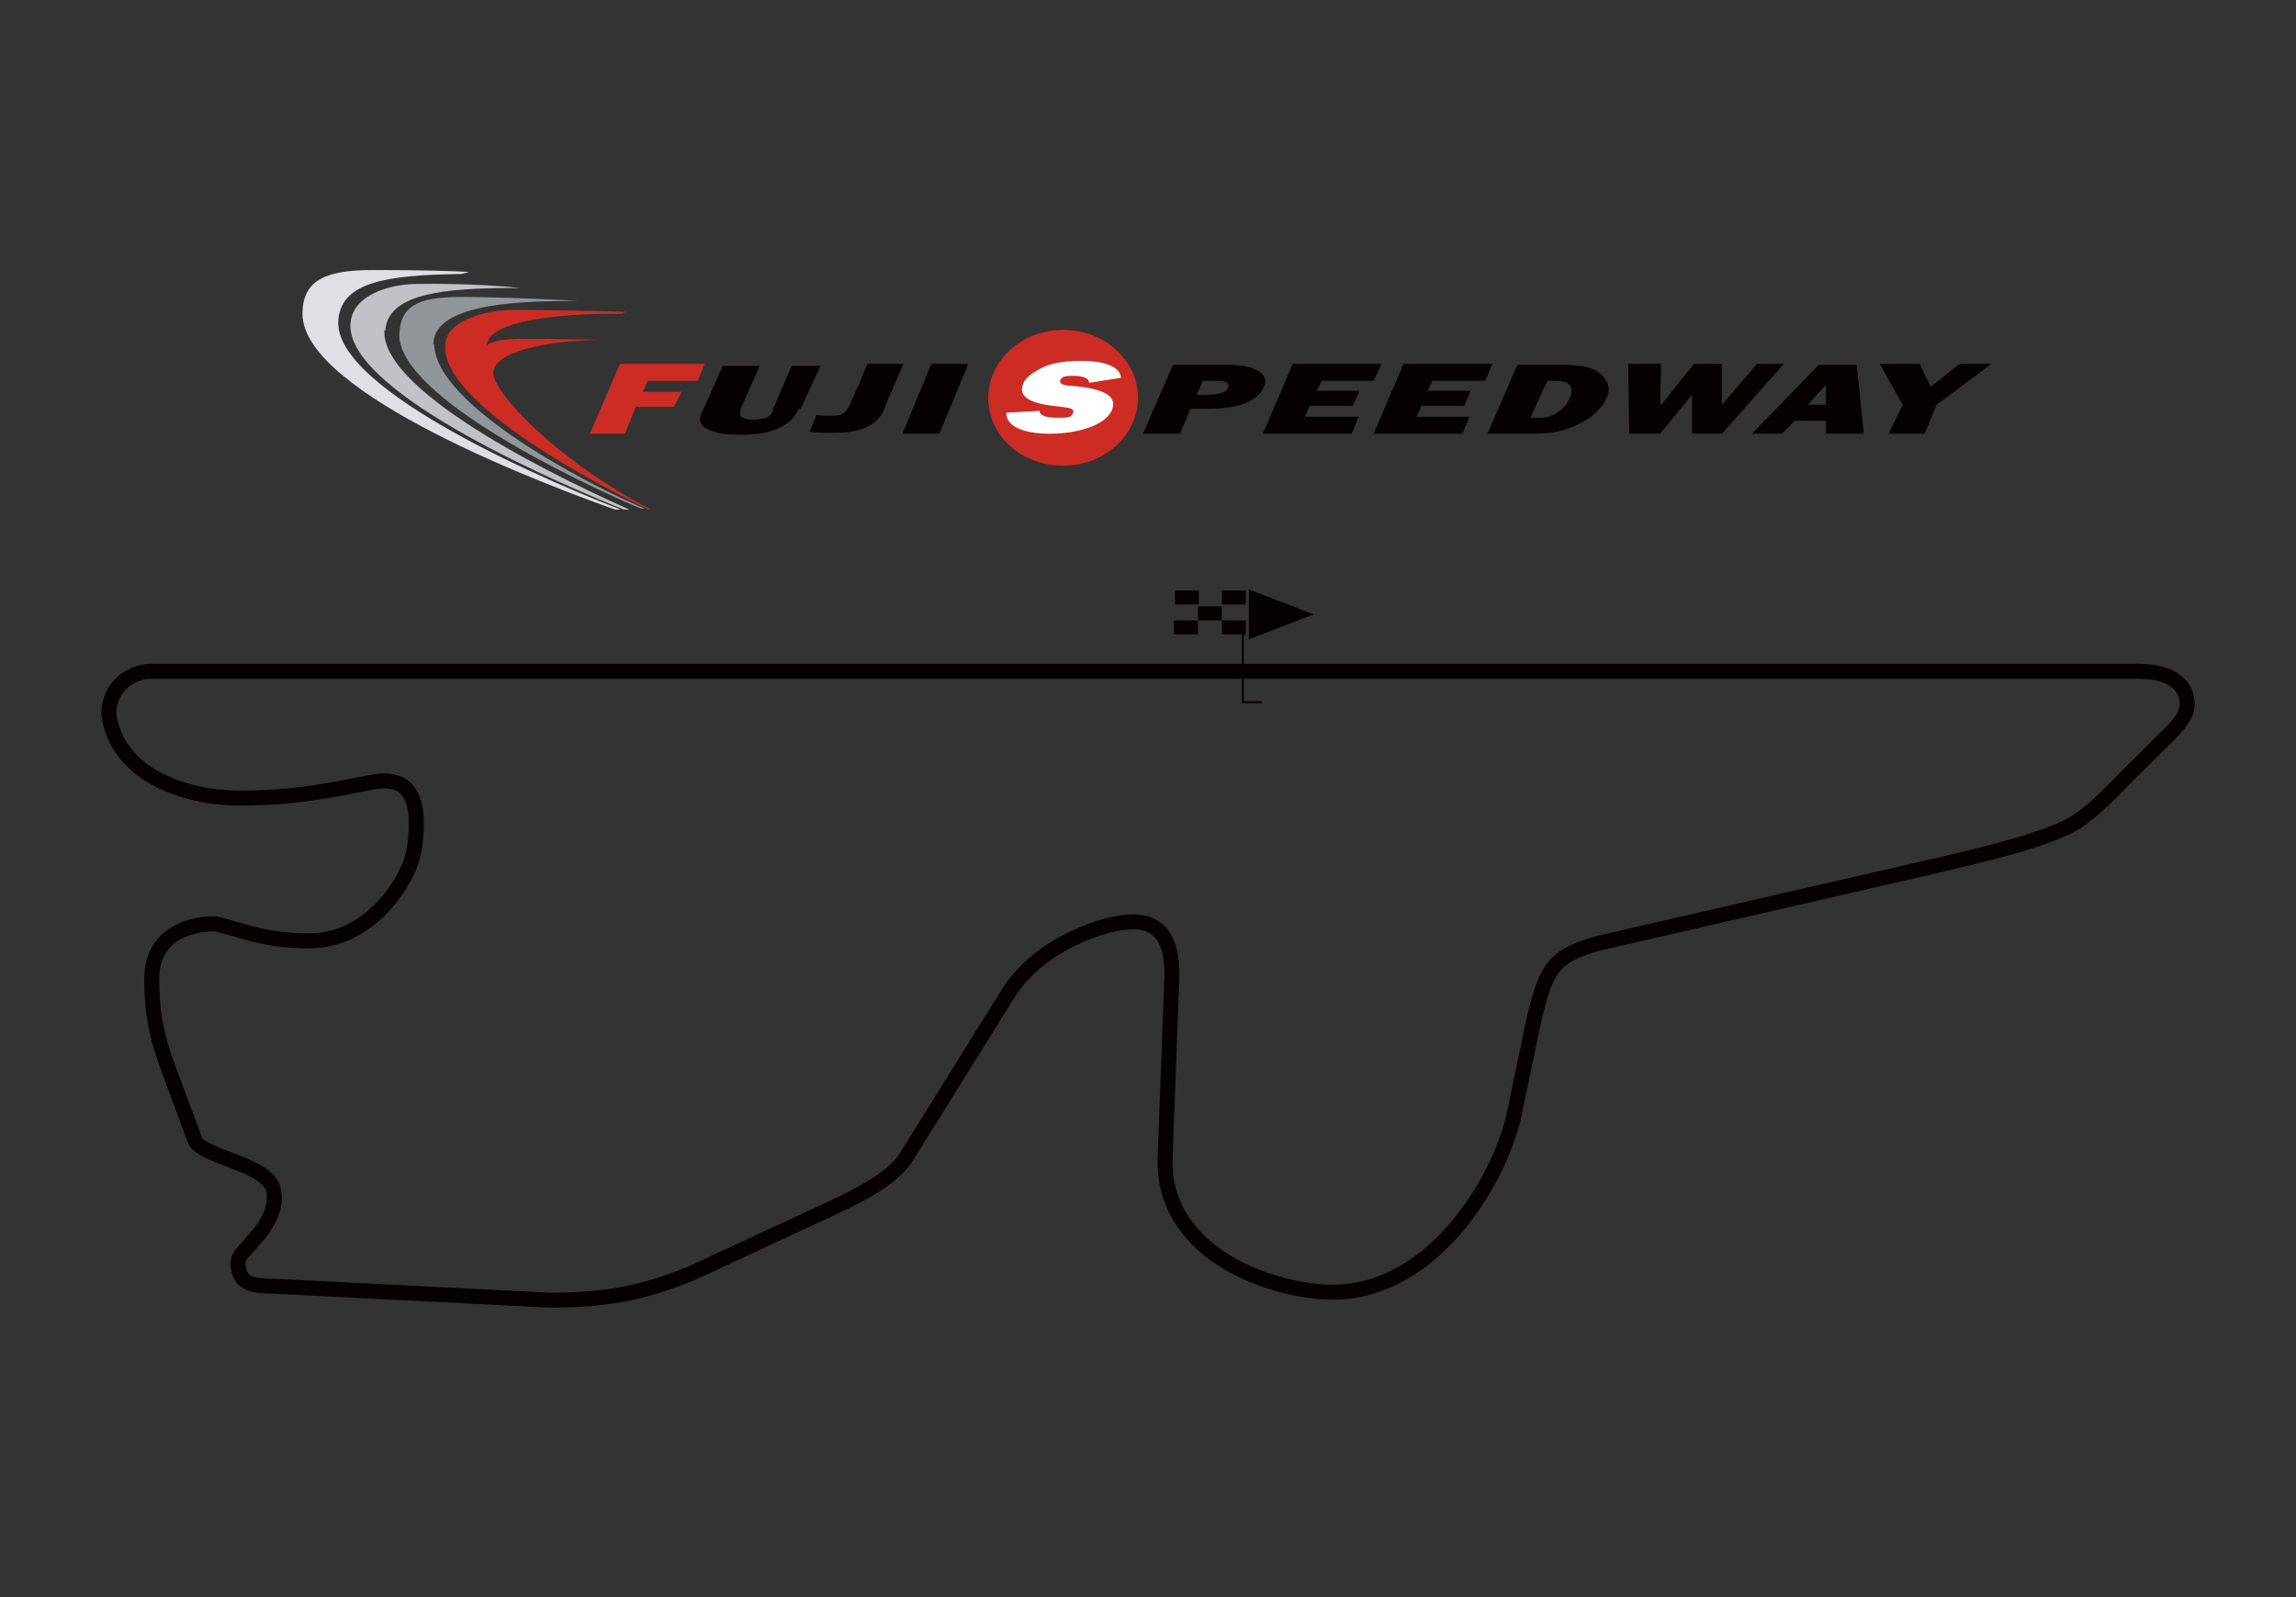 <?xml version="1.0" encoding="UTF-8"?>
<svg xmlns="http://www.w3.org/2000/svg" xmlns:xlink="http://www.w3.org/1999/xlink" version="1.1" viewBox="0 0 230 160">
  <rect x="0" y="0" width="230" height="160" fill="#333333" stroke="none"/>
  <defs>
    <style>
      .cls-1, .cls-2, .cls-3 {
        fill: none;
      }

      .cls-4 {
        clip-path: url(#clippath-1);
      }

      .cls-5 {
        clip-path: url(#clippath-3);
      }

      .cls-6 {
        clip-path: url(#clippath-4);
      }

      .cls-7 {
        clip-path: url(#clippath-2);
      }

      .cls-8 {
        clip-path: url(#clippath-7);
      }

      .cls-9 {
        clip-path: url(#clippath-6);
      }

      .cls-10 {
        clip-path: url(#clippath-9);
      }

      .cls-11 {
        clip-path: url(#clippath-8);
      }

      .cls-12 {
        clip-path: url(#clippath-5);
      }

      .cls-13 {
        fill: #90969a;
      }

      .cls-14 {
        fill: #fff;
      }

      .cls-15 {
        fill: #cc2c24;
      }

      .cls-16 {
        fill: #c0c2c7;
      }

      .cls-17 {
        fill: #070001;
      }

      .cls-2 {
        stroke-width: .2px;
      }

      .cls-2, .cls-3 {
        stroke: #070001;
        stroke-miterlimit: 3.9;
      }

      .cls-18 {
        fill: #e0dfe4;
      }

      .cls-19 {
        clip-path: url(#clippath);
      }

      .cls-3 {
        stroke-width: 1.5px;
      }
    </style>
    <clipPath id="clippath">
      <rect class="cls-1" x="30.3" y="26.95" width="169.2" height="24.1"/>
    </clipPath>
    <clipPath id="clippath-1">
      <rect class="cls-1" x="30.3" y="26.95" width="169.2" height="24.1"/>
    </clipPath>
    <clipPath id="clippath-2">
      <rect class="cls-1" x="30.3" y="26.95" width="169.2" height="24.1"/>
    </clipPath>
    <clipPath id="clippath-3">
      <rect class="cls-1" x="30.3" y="26.95" width="169.2" height="24.1"/>
    </clipPath>
    <clipPath id="clippath-4">
      <rect class="cls-1" x="30.3" y="26.95" width="169.2" height="24.1"/>
    </clipPath>
    <clipPath id="clippath-5">
      <rect class="cls-1" x="30.3" y="26.95" width="169.2" height="24.1"/>
    </clipPath>
    <clipPath id="clippath-6">
      <rect class="cls-1" x="30.3" y="26.95" width="169.2" height="24.1"/>
    </clipPath>
    <clipPath id="clippath-7">
      <rect class="cls-1" x="30.3" y="26.95" width="169.2" height="24.1"/>
    </clipPath>
    <clipPath id="clippath-8">
      <rect class="cls-1" x="30.3" y="26.95" width="169.2" height="24.1"/>
    </clipPath>
    <clipPath id="clippath-9">
      <rect class="cls-1" x="30.3" y="26.95" width="169.2" height="24.1"/>
    </clipPath>
  </defs>
  <!-- Generator: Adobe Illustrator 28.6.0, SVG Export Plug-In . SVG Version: 1.2.0 Build 709)  -->
  <g>
    <g id="_レイヤー_1" data-name="レイヤー_1">
      <g>
        <path class="cls-17" d="M43.5,131.15c.2.6.5,1.3.7,1.9l-.7-1.9Z"/>
        <rect class="cls-17" x="117.7" y="59.15" width="2.4" height="1.4"/>
        <rect class="cls-17" x="122.4" y="59.15" width="2.4" height="1.4"/>
        <rect class="cls-17" x="120" y="60.75" width="2.4" height="1.4"/>
        <rect class="cls-17" x="117.6" y="62.15" width="2.4" height="1.4"/>
        <rect class="cls-17" x="122.4" y="62.15" width="2.4" height="1.4"/>
        <polygon class="cls-17" points="125.1 59.05 131.6 61.55 125.1 64.05 125.1 59.05"/>
        <polyline class="cls-2" points="124.5 63.35 124.5 70.35 126.4 70.35"/>
        <g class="cls-19">
          <path class="cls-18" d="M33.9,31.95c.4-3.7,4.8-4.4,12.3-4.5l.8-.2c-1.4-.1-4.9-.2-9.7-.2s-7,1.1-7,4.4c0,8,24.7,17.3,31.9,19.8h.5c-6.6-2.5-29.5-12.1-28.8-19.2"/>
        </g>
        <g class="cls-4">
          <path class="cls-16" d="M38.6,33.15c.2-3.7,5.7-4.3,12.9-4.3h.6c-.8-.1-5.1-.5-10.4-.4-2.6,0-6.6,1.1-6.6,4.2,0,6.9,21.6,16.1,27.9,18.6h.5c-5.9-2.6-25.4-11.7-25-18.2"/>
        </g>
        <g class="cls-7">
          <path class="cls-13" d="M43.4,34.55c0-3.9,7.5-4.4,13.9-4.4h.6c-1.4-.1-7.4-.4-11.8-.4s-6,1-6.1,3.8c0,6.3,18.5,15,24.2,17.4h.4c-5.1-2.1-21.1-10.3-21.1-16.5"/>
        </g>
        <g class="cls-5">
          <path class="cls-15" d="M48.7,34.65c.8-.8,3.6-.7,4.4-.7,4.2,0,7.3.1,7.3.1h-.4c-5.4.1-10.5,1.2-10.6,3.3,0,1.9,6.2,8.7,15.8,13.7h-.2c-5-2.4-20.7-10.6-20.4-16.4,0-2.7,4.5-3.6,6.6-3.6,3.6,0,9.4.1,11.5.2l-.5.2c-6.1-.1-13.1.7-13.4,3"/>
        </g>
        <g class="cls-6">
          <path class="cls-15" d="M99,39.85c0,3.8,3.3,6.8,7.5,6.8s7.5-3.1,7.5-6.8-3.3-6.8-7.5-6.8-7.5,3.1-7.5,6.8"/>
        </g>
        <polygon class="cls-15" points="63.7 40.75 62.6 43.45 59.1 43.45 62.1 36.45 70.6 36.45 69.9 38.15 64.9 38.15 64.4 39.25 68.3 39.25 67.5 40.75 63.7 40.75"/>
        <g class="cls-12">
          <path class="cls-17" d="M80,40.95c-.4.8-.8,1.4-2.1,2-1.2.5-2.5.6-3.7.6s-2.4-.1-3.2-.5c-1.1-.5-1-1.2-.6-1.9l2-4.5h3.7l-1.9,4.3c0,.2-.2.6,0,.7,0,.2.7.4,1.2.4s1-.1,1.3-.2c.6-.2.7-.6.8-1l1.8-4.2h2.9l-2,4.3h-.2Z"/>
        </g>
        <g class="cls-9">
          <path class="cls-17" d="M87,36.45h3.5l-1.8,4.2c-.2.7-.6,1.4-1.6,2-1.1.6-2.3.7-3.6.7s-1.6,0-2.4-.1l.7-1.7c.4.1.8.1,1.3.1s1,0,1.3-.2.6-.6.7-.8l1.8-4.2h.1Z"/>
        </g>
        <g>
          <path class="cls-3" d="M24.1,127.75c.5,1.1,2.3,1.1,3.3,1.1l27.7,1.4c6.7,0,10.2-1.1,14.2-2.7,1.3-.6,14.2-6.6,14.2-6.6,3.9-1.8,6.1-3.3,7.2-4.9l10.4-16.7c3.2-4.9,9.7-7,12.4-7s3.9,1.8,3.9,5.3l-.7,18.7c0,9.6,11.2,13.1,16.8,13.1,10.5,0,17.2-12.1,18.3-18.4l1.9-9.1c1.2-4.8,1.8-6.1,6.2-7.4l34.8-8c7.8-1.8,11.3-3,13.3-4.2,2.4-1.6,4.5-4.1,6.6-6.1l2-2c1.7-1.6,2.5-2.6,2.5-3.7,0-1.8-1.4-3.3-4.9-3.3H15.1c-1.8,0-4.2,1.4-4.2,4.3.8,6,7.5,8.4,13.1,8.4s9.2-.8,13.3-1.6c1.1-.2,2.3-.2,3.2.5,1.1,1,1.2,2.5,1.2,3.8s-.2,3.1-.8,4.4c-2,4.3-5.7,7.2-9.9,7.2s-5.9-.8-9-1.6c-.4-.1-.5-.1-.6-.1-2.6,0-6.2,1.2-6.2,5.5s.8,6.7,2,9.9l2.3,6.2c.6,1.8,7.4,2.4,7.9,5.1.4,1.9-.8,3.7-2,5-1.3,1.6-2,1.7-1.3,3.5h0Z"/>
          <polygon class="cls-17" points="94.1 43.45 90.4 43.45 93.3 36.45 97 36.45 94.1 43.45"/>
        </g>
        <g class="cls-8">
          <path class="cls-14" d="M104.1,41.05c0,.6.7.8,1.8.8s1.4,0,1.6-.5c.2-.5-.7-.5-1.2-.6-2.1-.2-4.5-.6-3.8-2.3.2-.7,1.2-1.3,2.3-1.8,1.1-.4,2.4-.5,3.6-.5,2,0,3.8.5,3.9,1.7l-3.2.5c0-.5-.7-.7-1.6-.7s-1.2.1-1.3.5.7.5,1.1.5c1.1.1,2.1.2,3.1.6s1.3,1,1,1.8c-.7,1.7-3.8,2.4-6.2,2.4s-4.4-.6-4.4-2.1l3.5-.2h-.2v-.1Z"/>
        </g>
        <g class="cls-11">
          <path class="cls-17" d="M119.3,40.95h1.8c1.1,0,2.4-.1,3.5-.5s1.8-1.1,2-1.7c.4-.7,0-1.4-1-1.8-.8-.4-2.1-.4-3.3-.4h-4.8l-3,6.9h3.7l1.1-2.6h0v.1ZM119.9,39.45l.6-1.3h1.1c.8,0,1.7,0,1.4.7-.2.6-1.3.7-2.1.7h-1v-.1Z"/>
        </g>
        <polygon class="cls-17" points="135.4 43.45 126.5 43.45 129.5 36.45 138.4 36.45 137.6 38.15 132.4 38.15 131.9 39.15 136.2 39.15 135.5 40.65 131.2 40.65 130.7 41.75 136.1 41.75 135.4 43.45"/>
        <polygon class="cls-17" points="146.5 43.45 137.6 43.45 140.6 36.45 149.5 36.45 148.8 38.15 143.5 38.15 143 39.15 147.3 39.15 146.7 40.65 142.4 40.65 141.9 41.75 147.2 41.75 146.5 43.45"/>
        <g class="cls-10">
          <path class="cls-17" d="M149,43.45h4.5c1.7,0,3.2-.2,4.7-1,1.3-.6,2.3-1.6,2.7-2.5.5-1,.2-1.9-.7-2.6s-2.3-.8-3.9-.8h-4.3l-3,6.9ZM153.3,41.85l1.7-3.7h.4c.8,0,1.4,0,1.8.4s.2,1,0,1.4c-.2.5-.6,1-1.1,1.3-.2.2-.6.4-1,.5-.5.1-.8.1-1.3.1h-.6.1Z"/>
        </g>
        <polygon class="cls-17" points="172.5 43.45 169.5 43.45 169.5 39.55 169.5 39.55 166.3 43.45 163.2 43.45 163.1 36.45 166.4 36.45 166.3 40.55 166.4 40.55 169.7 36.45 172.5 36.45 172.5 40.55 172.5 40.55 176 36.45 178.7 36.45 172.5 43.45"/>
        <path class="cls-17" d="M183,43.45h3.7l-.7-6.9h-3.8l-6.7,6.9h3l1.3-1.3h3.1v1.3h.1ZM181.1,40.55l1.8-2v2h-1.8Z"/>
        <polygon class="cls-17" points="196.3 36.45 193.4 38.75 192.3 36.45 188.3 36.45 190.6 40.55 189.2 43.45 192.8 43.45 194 40.55 199.5 36.45 196.3 36.45"/>
      </g>
    </g>
  </g>
</svg>